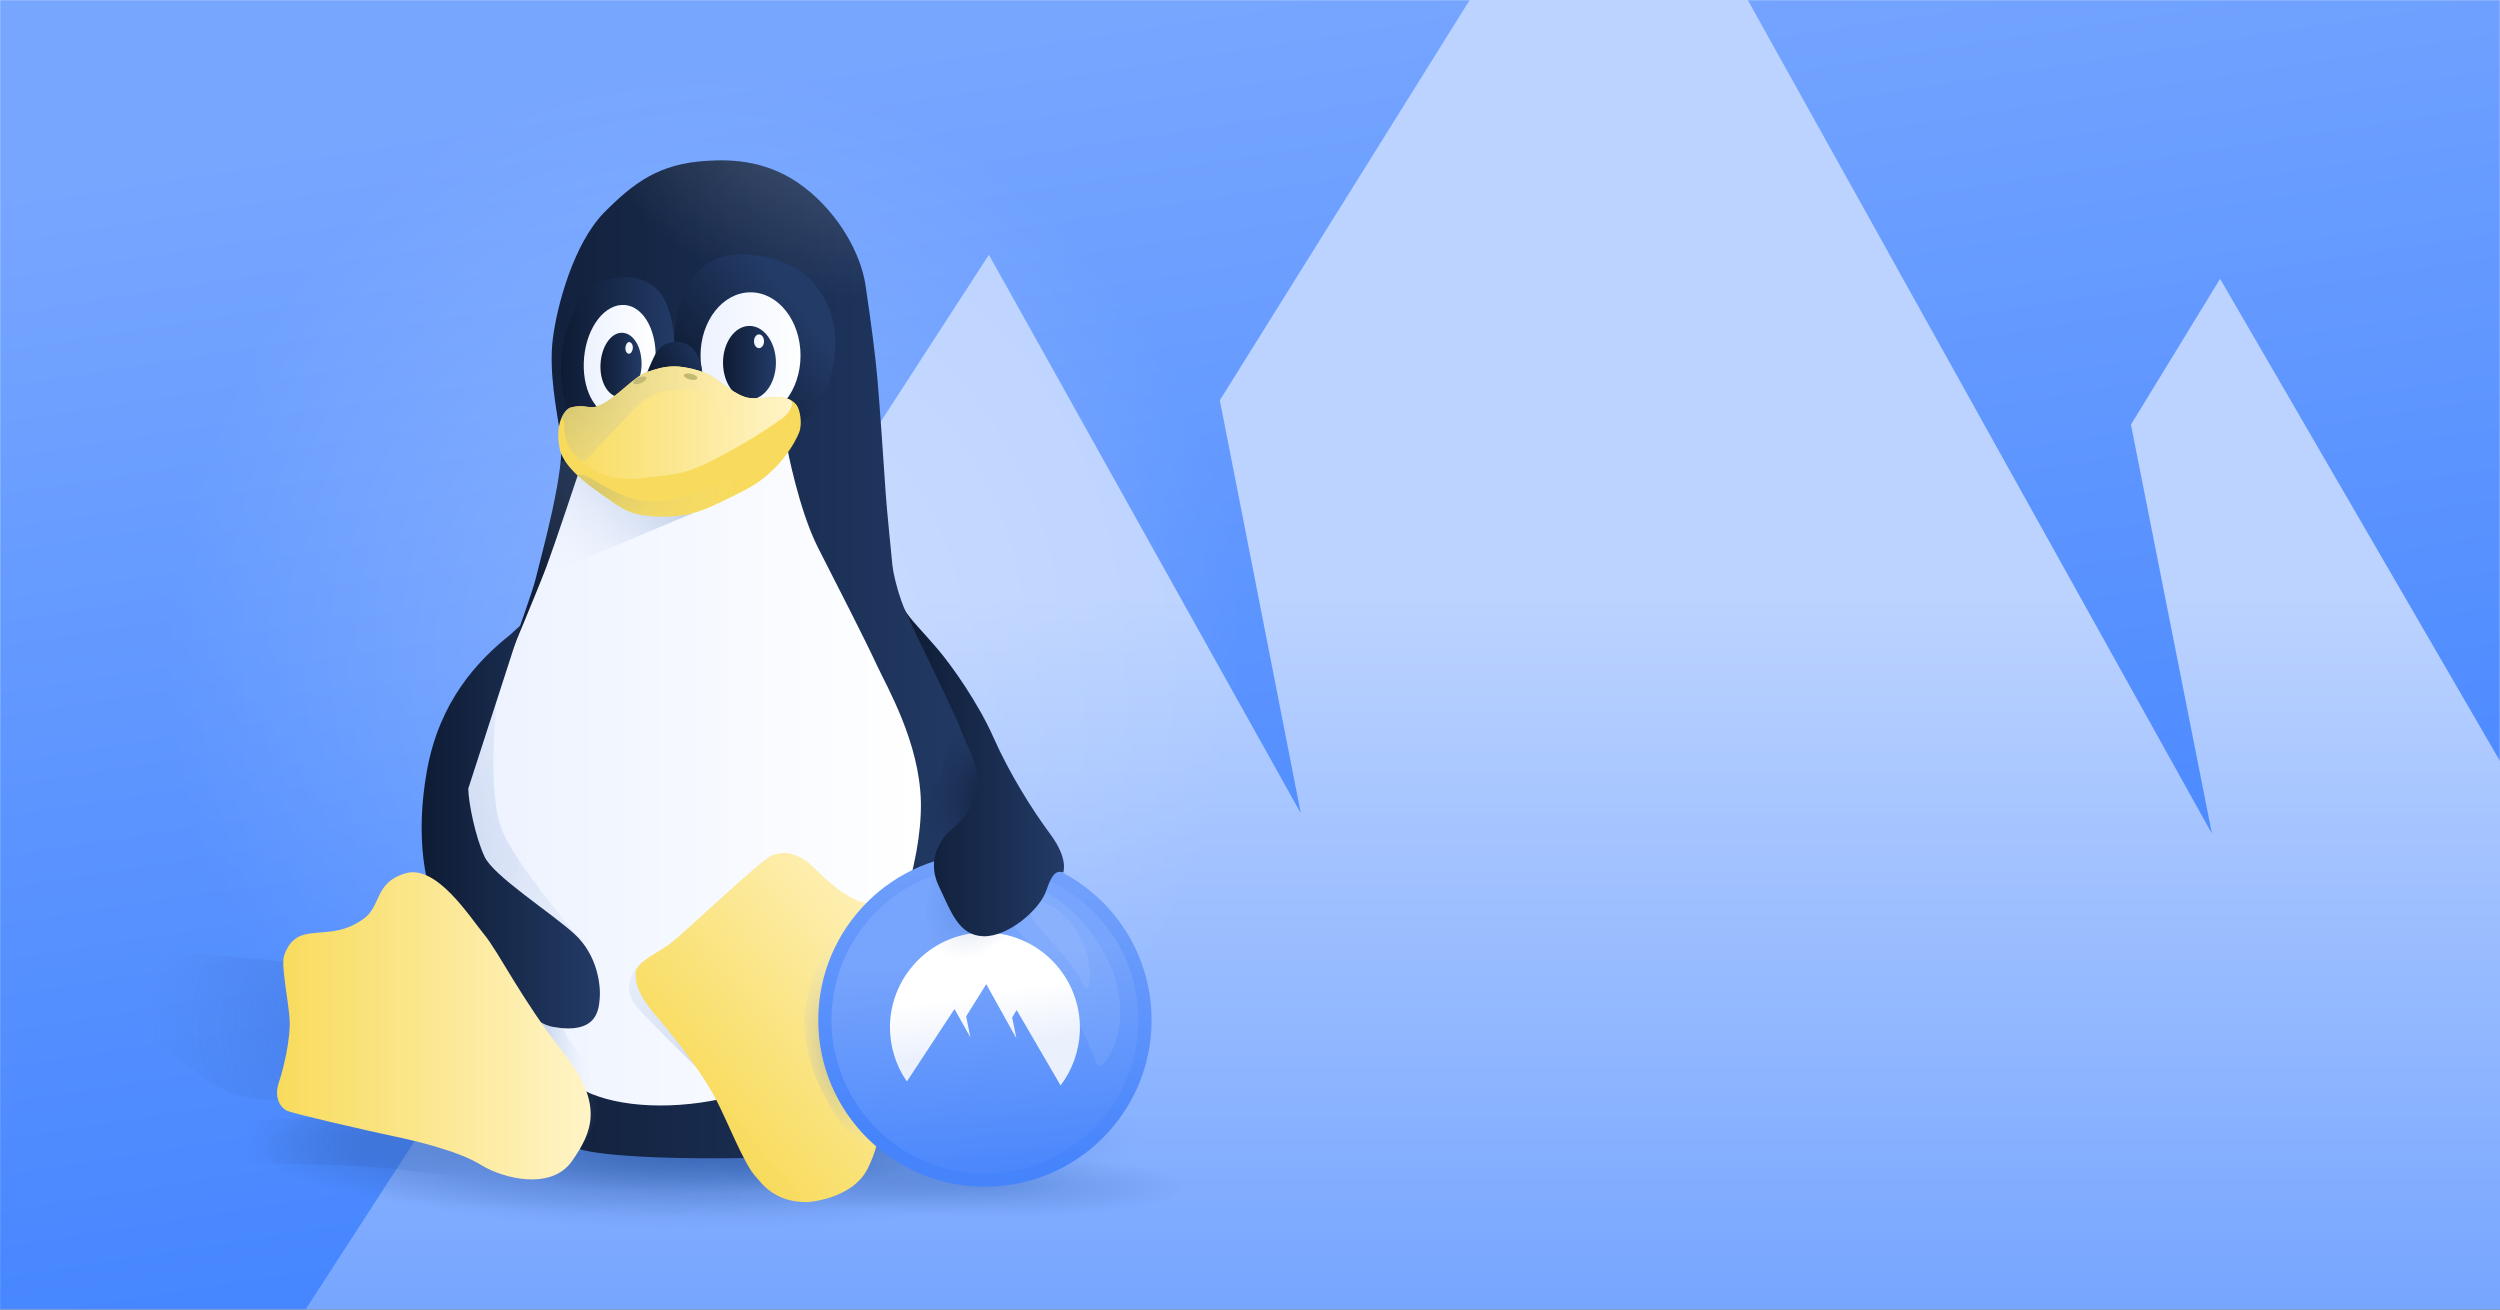 <svg width="945" height="495" viewBox="0 0 945 495" fill="none" xmlns="http://www.w3.org/2000/svg">
<rect x="0" y="0" width="945" height="495" fill="#333333" stroke="none"/>
<g clip-path="url(#clip0_10192_23616)">
<path d="M0 0H945V495H0V0Z" fill="url(#paint0_linear_10192_23616)"/>
<mask id="mask0_10192_23616" style="mask-type:luminance" maskUnits="userSpaceOnUse" x="0" y="0" width="945" height="495">
<path d="M0 0H945V495H0V0Z" fill="white"/>
</mask>
<g mask="url(#mask0_10192_23616)">
<path fill-rule="evenodd" clip-rule="evenodd" d="M21.8 639.6C-60.9 521.7 -106.8 376.3 -103.7 221.7C-94.5 -168.6 228.5 -479.3 618.8 -470.2C1009.1 -461.1 1568.3 -138 1559.1 253.8C1556 408.4 1252.5 552.3 1165.2 667.1L839.2 105.4L805.5 160.5L836.1 315.1L611.1 -89L461.1 151.3L491.7 307.4L373.8 96.3L21.8 639.6Z" fill="url(#paint1_linear_10192_23616)"/>
</g>
<path opacity="0.4" d="M44.5 5.7H488.3V486.2H44.5V5.7Z" fill="url(#paint2_radial_10192_23616)"/>
<path opacity="0.9" d="M263.901 453C314.201 453 355.001 445.7 355.001 436.7C355.001 427.7 314.201 420.4 263.901 420.4C213.601 420.4 172.801 427.7 172.801 436.7C172.801 445.8 213.601 453 263.901 453Z" fill="url(#paint3_radial_10192_23616)"/>
<path opacity="0.9" d="M262.9 471.5C391.7 471.5 496.2 452.9 496.2 429.9C496.2 406.9 391.8 388.3 262.9 388.3C134 388.3 29.6 406.8 29.6 429.8C29.6 452.8 134.1 471.5 262.9 471.5Z" fill="url(#paint4_radial_10192_23616)"/>
<path opacity="0.5" d="M376.1 461.1C414.8 461.1 446.2 455.5 446.2 448.6C446.2 441.7 414.8 436.1 376.1 436.1C337.4 436.1 306 441.7 306 448.6C306 455.5 337.4 461.1 376.1 461.1Z" fill="url(#paint5_radial_10192_23616)"/>
<path opacity="0.9" d="M266.6 431.4C266.6 431.4 271.8 449.6 299.9 453.9L287.1 430.4L266.6 431.4Z" fill="url(#paint6_radial_10192_23616)"/>
<path opacity="0.9" d="M249.601 461C331.801 461 398.401 449.1 398.401 434.4C398.401 419.7 331.801 407.8 249.601 407.8C167.401 407.8 100.801 419.7 100.801 434.4C100.801 449.2 167.401 461 249.601 461Z" fill="url(#paint7_radial_10192_23616)"/>
<path d="M267.1 60.8C276.6 60.2 290.6 60.5 304 70.8C317.4 81.1 325.3 96.1 327.1 107.4C329.3 122.1 330.9 134.4 331.7 143.6C332.5 152.8 334.1 175.8 334.8 186.6C335.3 193.6 336.8 208 337.3 213.4C337.8 218.8 342 234.9 348.6 241.2C355.2 247.5 377.1 302.3 377.1 313.5C377.1 324.7 353.5 435.9 293.1 437.5C232.7 439.1 219.5 434.5 219.5 434.5C219.5 434.5 162 356.3 172.3 314.5C182.6 272.7 200.1 228.5 202.5 218.7C204.9 208.9 213.8 177 212 165.5C210.2 154 207.4 140.3 209 127.8C210.6 115.3 216.9 92.1 228.3 80.4C239.8 68.8 249.3 61.9 267.1 60.8Z" fill="url(#paint8_linear_10192_23616)"/>
<path opacity="0.9" d="M267.1 60.8C276.6 60.2 290.6 60.5 304 70.8C317.4 81.1 325.3 96.1 327.1 107.4C329.3 122.1 330.9 134.4 331.7 143.6C332.5 152.8 334.1 175.8 334.8 186.6C335.3 193.6 336.8 208 337.3 213.4C337.8 218.8 342 234.9 348.6 241.2C355.2 247.5 377.1 302.3 377.1 313.5C377.1 324.7 353.5 435.9 293.1 437.5C232.7 439.1 219.5 434.5 219.5 434.5C219.5 434.5 162 356.3 172.3 314.5C182.6 272.7 200.1 228.5 202.5 218.7C204.9 208.9 213.8 177 212 165.5C210.2 154 207.4 140.3 209 127.8C210.6 115.3 216.9 92.1 228.3 80.4C239.8 68.8 249.3 61.9 267.1 60.8Z" fill="url(#paint9_radial_10192_23616)"/>
<path d="M297.5 169C297.5 169 301.9 192.7 309.3 207.2C316.7 221.7 327.4 242.6 331.3 251.1C335.2 259.6 347.6 280.5 348.1 303.2C348.5 325.9 338 359.2 318.9 388.2C299.1 418.3 238.3 425.7 216.3 409.5C216.3 409.5 182.5 372.4 180.3 354.1C178.1 335.8 175.8 302.7 176.2 299.7C176.6 296.7 191.9 250 191.9 250C191.9 250 203.5 222.4 206.6 214.1C209.7 205.8 218.4 179.6 218.4 179.6L241.9 188.3L297.5 169Z" fill="url(#paint10_linear_10192_23616)"/>
<path opacity="0.9" d="M263.1 403.3C263.1 403.3 241.2 382.2 239.1 378.4C234.9 371 241.7 364.7 241.7 364.7L258.5 391.2L263.1 403.3Z" fill="url(#paint11_radial_10192_23616)"/>
<path d="M254.801 129.2C254.801 129.2 255.201 117.1 259.401 109.2C262.901 102.5 269.301 93.3 289.201 97.1C307.201 100.5 314.001 114.2 315.401 124.5C316.901 134.9 313.501 152.9 303.501 159C293.501 165.1 267.201 162.9 267.201 162.9L254.801 129.2Z" fill="url(#paint12_linear_10192_23616)"/>
<path d="M212.9 148.7C211.5 142.9 211.7 133 214.2 124.9C217.5 114 222.6 106.6 232.5 105.1C242.3 103.6 248.7 107.6 251.8 114.6C254.9 121.6 254.8 129.3 254.8 129.3L250.8 154.1L232.9 165.6L216.2 160.9C216.1 160.8 213.6 151.7 212.9 148.7Z" fill="url(#paint13_linear_10192_23616)"/>
<path d="M283.701 158.3C294.139 158.3 302.601 147.6 302.601 134.4C302.601 121.2 294.139 110.5 283.701 110.5C273.263 110.5 264.801 121.2 264.801 134.4C264.801 147.6 273.263 158.3 283.701 158.3Z" fill="url(#paint14_linear_10192_23616)"/>
<path d="M283.301 151C288.824 151 293.301 144.777 293.301 137.1C293.301 129.423 288.824 123.2 283.301 123.2C277.778 123.2 273.301 129.423 273.301 137.1C273.301 144.777 277.778 151 283.301 151Z" fill="url(#paint15_linear_10192_23616)"/>
<path d="M286.9 131.6C287.949 131.6 288.8 130.436 288.8 129C288.8 127.564 287.949 126.4 286.9 126.4C285.851 126.4 285 127.564 285 129C285 130.436 285.851 131.6 286.9 131.6Z" fill="url(#paint16_linear_10192_23616)"/>
<path d="M247.7 137.6C246.6 149.2 239.7 158 232.2 157.3C224.7 156.6 219.7 146.6 220.8 135C221.9 123.4 228.8 114.6 236.3 115.3C243.7 116 248.8 126 247.7 137.6Z" fill="url(#paint17_linear_10192_23616)"/>
<path d="M242.501 138.4C242.101 145.1 238.401 150.4 234.101 150.1C229.801 149.9 226.601 144.2 227.001 137.5C227.401 130.8 231.101 125.5 235.401 125.8C239.701 126.1 242.801 131.7 242.501 138.4Z" fill="url(#paint18_linear_10192_23616)"/>
<path d="M244.699 140.6H265.399C265.399 140.6 264.899 129.2 255.499 129.2C252.799 129.2 249.599 130.3 247.599 134.1C245.699 138 244.699 140.6 244.699 140.6Z" fill="url(#paint19_linear_10192_23616)"/>
<path d="M239.2 131.6C239.1 132.8 238.4 133.8 237.7 133.7C236.9 133.7 236.3 132.6 236.4 131.4C236.5 130.2 237.2 129.2 237.9 129.3C238.7 129.4 239.3 130.4 239.2 131.6Z" fill="url(#paint20_linear_10192_23616)"/>
<path opacity="0.9" d="M261.9 194L202.5 218.9C202.5 218.9 211.5 183.3 211.8 175.4C212 168.5 261.9 194 261.9 194Z" fill="url(#paint21_linear_10192_23616)"/>
<path opacity="0.9" d="M187.699 265.2C187.699 265.2 183.899 299.9 189.899 314.1C195.799 328.4 221.799 357.9 221.799 357.9L186.199 337.3L174.699 295.9L187.699 265.2Z" fill="url(#paint22_radial_10192_23616)"/>
<path d="M357.099 259.6C357.099 259.6 360.599 286 353.599 296.5C346.699 307.1 346.699 329.3 346.699 329.3V329.8L350.699 330.3L354.299 330L359.299 322.2L372.399 300.9L363.599 270L357.099 259.6Z" fill="url(#paint23_radial_10192_23616)"/>
<path d="M215.6 154.1C221 152.6 222.6 154.8 226 153.5C232.6 151 239.4 142.3 244.7 140.6C248.3 139.4 251.2 138.5 255 138.5C258.8 138.5 265.6 140.1 269.1 142.3C272.6 144.5 278.5 149.7 283 150.4C286.4 150.9 294.1 149.7 296.4 150.3C298.8 150.9 300.3 151.9 301.3 153.4C302.3 154.9 303.4 160 302.1 163.4C300.8 166.8 294.6 178.8 281.1 185.5C267.4 192.4 262 195.3 250.9 195.3C239.7 195.3 235.9 192.9 231 189.4C226.1 185.9 213.4 178 211.6 169.8C209.4 159.1 214.1 154.5 215.6 154.1Z" fill="#F8DB5C"/>
<path d="M218.7 173.7C224.6 177.8 229.6 182.3 243.1 180.7C256.7 179.1 259.7 179.3 273.6 171.8C287.5 164.4 296.5 157.5 296.5 157.5C296.5 157.5 300.9 153.4 298.9 151.3C298.2 150.9 297.4 150.6 296.4 150.3C294 149.7 286.3 150.9 283 150.4C278.5 149.7 272.6 144.6 269.1 142.3C265.6 140 258.8 138.5 255 138.5C251.2 138.5 248.4 139.3 244.7 140.6C239.4 142.4 232.6 151.1 226 153.5C222.6 154.8 221 152.6 215.6 154.1C214.9 154.3 213.4 155.5 212.4 157.8C212.9 158.4 213.3 159.1 213.3 159.9C213.3 160 212.9 169.5 218.7 173.7Z" fill="url(#paint24_linear_10192_23616)"/>
<path opacity="0.9" d="M221.901 173.5C223.501 171.7 238.801 155.3 242.501 152.1C246.201 148.9 251.501 147.3 254.401 147.4C254.401 147.4 260.001 146.7 264.001 148.1C268.001 149.5 274.001 156.9 278.701 157.7C283.401 158.5 286.501 156.3 288.501 154.6C289.901 153.5 291.601 151.6 292.401 150.2C289.201 150.3 285.101 150.7 282.901 150.4C278.401 149.7 272.501 144.6 269.001 142.3C265.501 140 258.701 138.5 254.901 138.5C251.101 138.5 248.301 139.3 244.601 140.6C239.301 142.4 232.501 151.1 225.901 153.5C222.501 154.8 220.901 152.6 215.501 154.1C214.801 154.3 213.301 155.5 212.301 157.8C212.801 158.4 213.201 159.1 213.201 159.9C213.201 159.9 213.001 164.2 214.701 168.3C215.901 170.6 218.701 173.6 218.701 173.6C218.701 173.6 220.501 175.1 221.901 173.5Z" fill="url(#paint25_radial_10192_23616)"/>
<path opacity="0.6" d="M297.4 164.7C293.3 165.5 281.6 178.6 262.8 186C244 193.4 235.6 187.4 227.8 183.4C225.6 182.3 220.7 178.5 218.5 179.6L218.4 179.8C222.8 183.9 228.3 187.4 231.1 189.4C236 192.9 239.8 195.3 251 195.3C262.2 195.3 267.6 192.3 281.2 185.5C293.6 179.3 299.8 168.7 301.8 164.4V164.2C301.8 164.3 301.5 163.9 297.4 164.7Z" fill="url(#paint26_radial_10192_23616)"/>
<path d="M263.558 143.001C263.703 142.411 262.691 141.655 261.296 141.312C259.902 140.969 258.654 141.17 258.509 141.76C258.364 142.35 259.377 143.106 260.771 143.449C262.165 143.791 263.413 143.591 263.558 143.001Z" fill="#F8DB5C"/>
<path d="M242.346 144.793C243.665 144.225 244.539 143.313 244.299 142.755C244.059 142.197 242.795 142.204 241.476 142.772C240.157 143.339 239.283 144.252 239.523 144.81C239.763 145.368 241.027 145.36 242.346 144.793Z" fill="#F8DB5C"/>
<path opacity="0.9" d="M212.6 388.6C212.6 388.6 216 395 219.3 398.8C233.8 415.5 220.7 431.5 220.7 431.5L214.9 405.6L203.7 388.7L203 385.4C203 385.5 206.9 388.8 212.6 388.6Z" fill="url(#paint27_linear_10192_23616)"/>
<path opacity="0.9" d="M197.001 443.9C197.001 443.9 176.801 445.7 156.201 442.7C135.601 439.7 100.801 440 91.901 439.8C83.001 439.6 89.801 438.3 84.001 434.1C78.201 430 70.001 426.2 80.601 424.9C91.201 423.6 129.601 421.9 129.601 421.9L197.001 443.9Z" fill="url(#paint28_radial_10192_23616)"/>
<path d="M111.7 414.7C111.7 414.7 92.2 420 75.7 406.4C59.2 392.8 45.7 387 23.3 379.9C0.9 372.8 -11.5 365.7 3.3 359.9C18 354 118.9 364.6 118.9 364.6L111.7 414.7Z" fill="url(#paint29_radial_10192_23616)"/>
<path d="M192.9 239.9C180.4 249.8 166.1 265.2 161.4 291.2C156.7 317.2 161.1 336.5 165.5 343.6C169.9 350.7 195.1 385.8 209.1 388.2C225.5 391 226.3 382.1 226.7 377.4C227.1 372.7 226 361.2 217.2 353.1C208.4 345 186.4 331.1 183.1 323.7C179.7 316.3 177.1 303.6 177 298.1L197 236.3C196.8 236.2 193.9 239 192.9 239.9Z" fill="url(#paint30_linear_10192_23616)"/>
<path d="M107.4 361.2C106.1 364.9 109.2 379 109.5 385.8C109.8 392.6 107.3 403.6 105.4 409.2C103.5 414.8 105.9 418.7 108.6 419.9C111.3 421.1 139 427.4 148.3 429.4C157.6 431.3 173.6 435.2 181.9 440.4C190.2 445.5 208.4 450.1 216.2 438.9C224 427.7 228.4 417.5 212.8 397.7C197.2 377.9 188.6 360 183 353.2C177.4 346.4 165 326.7 153.3 330.1C141.6 333.5 144.1 342.4 137.7 347.1C124.2 357.3 112.4 346.9 107.4 361.2Z" fill="url(#paint31_linear_10192_23616)"/>
<path d="M305.099 454.4C305.099 454.4 322.099 453.5 327.999 441.7C333.899 429.9 332.399 421.1 335.299 413.9C338.299 406.7 353.799 379.2 356.699 369.3C359.499 359.3 363.499 350.3 357.299 345C351.099 339.7 342.699 341.4 331.099 341.7C319.499 342.1 308.799 328.2 304.799 325.5C300.799 322.8 297.199 321.5 292.199 323.2C287.199 325 258.399 353.2 252.599 357.2C246.799 361.2 240.499 363.8 240.299 367.8C240.099 371.8 241.499 376.6 248.599 384.7C255.699 392.9 265.499 405.9 270.199 414.7C274.899 423.5 281.199 440.1 285.699 444.8C287.799 447.1 292.599 454.5 305.099 454.4Z" fill="url(#paint32_linear_10192_23616)"/>
<path opacity="0.9" d="M263.599 143C263.399 143.6 262.199 143.8 260.799 143.5C259.399 143.1 258.399 142.4 258.499 141.8C258.699 141.2 259.899 141 261.299 141.3C262.699 141.6 263.699 142.4 263.599 143Z" fill="url(#paint33_radial_10192_23616)"/>
<path opacity="0.9" d="M244.3 142.7C244.5 143.3 243.7 144.2 242.3 144.8C240.9 145.4 239.7 145.4 239.4 144.8C239.2 144.2 240 143.3 241.4 142.7C242.8 142.1 244.1 142.2 244.3 142.7Z" fill="url(#paint34_radial_10192_23616)"/>
<path d="M330 388.8C333.1 411.4 338.2 433 331.1 433.9C324 434.9 307.5 414.9 304.4 392.3C301.3 369.7 320.4 342.4 327.4 341.4C334.4 340.4 326.8 366.2 330 388.8Z" fill="url(#paint35_radial_10192_23616)"/>
<path d="M372.301 448.6C407.101 448.6 435.301 420.4 435.301 385.6C435.301 350.8 407.101 322.6 372.301 322.6C337.501 322.6 309.301 350.8 309.301 385.6C309.301 420.4 337.501 448.6 372.301 448.6Z" fill="url(#paint36_linear_10192_23616)"/>
<path d="M372.301 443.6C404.301 443.6 430.301 417.6 430.301 385.6C430.301 353.6 404.301 327.6 372.301 327.6C340.301 327.6 314.301 353.6 314.301 385.6C314.401 417.6 340.301 443.6 372.301 443.6Z" fill="url(#paint37_linear_10192_23616)"/>
<path fill-rule="evenodd" clip-rule="evenodd" d="M342.8 408.8C338.6 402.8 336.3 395.4 336.4 387.6C336.9 367.8 353.3 352 373.1 352.5C392.9 353 408.6 369.4 408.2 389.3C408 397.2 405.3 404.5 400.9 410.3L384.3 381.8L382.6 384.6L384.2 392.5L372.8 372L365.2 384.2L366.8 392.1L360.8 381.4L342.8 408.8Z" fill="url(#paint38_linear_10192_23616)"/>
<path opacity="0.2" d="M414.5 402.1C415.9 407.5 431.8 386.6 417.6 360.6C397.3 323.6 364.5 332.8 371.4 338.4C395.7 358.1 413 396.7 414.5 402.1Z" fill="#F9FBFF" fill-opacity="0.4"/>
<path opacity="0.2" d="M408.899 355.3C413.599 364.2 412.499 380 408.699 371C404.899 362 391.699 351.4 389.499 345.4C386.799 337.9 400.199 338.6 408.899 355.3Z" fill="#F2F6FF" fill-opacity="0.4"/>
<path opacity="0.9" d="M354.2 328.8C354.2 328.8 348 342.6 350.4 351.6C352.8 360.6 357.9 366.8 372.7 360.3C387.5 353.8 395 339.7 395.4 337C395.8 334.1 354.2 328.8 354.2 328.8Z" fill="url(#paint39_radial_10192_23616)"/>
<path d="M366.9 304.8C366.9 304.8 364.8 309.3 360.1 313.2C355.4 317.1 350.2 325 354.8 334.8C359.5 344.6 362.3 353.6 371.7 353.9C381.1 354.2 393.1 343.8 395.5 336.6C397.9 329.4 399.8 329.1 401.9 329.8C401.9 329.8 404 324.7 397 315.3C390 305.9 381.4 292 375.6 278.9C369.8 265.8 360 251.9 354.4 245.3C348.8 238.7 343.9 234 341.8 230.3C339.7 226.5 360.9 269.2 363.5 276.6C366.5 284.9 372.8 292.3 366.9 304.8Z" fill="url(#paint40_linear_10192_23616)"/>
</g>
<defs>
<linearGradient id="paint0_linear_10192_23616" x1="472.5" y1="489.878" x2="472.5" y2="224.929" gradientUnits="userSpaceOnUse">
<stop stop-color="#77A6FF"/>
<stop offset="1" stop-color="#BCD3FF"/>
</linearGradient>
<linearGradient id="paint1_linear_10192_23616" x1="748.872" y1="388.532" x2="682.825" y2="-34.8" gradientUnits="userSpaceOnUse">
<stop stop-color="#4686FF"/>
<stop offset="1" stop-color="#77A6FF"/>
</linearGradient>
<radialGradient id="paint2_radial_10192_23616" cx="0" cy="0" r="1" gradientUnits="userSpaceOnUse" gradientTransform="translate(266.33 246.039) scale(202.818 219.601)">
<stop stop-color="white" stop-opacity="0.6"/>
<stop offset="1" stop-color="white" stop-opacity="0"/>
</radialGradient>
<radialGradient id="paint3_radial_10192_23616" cx="0" cy="0" r="1" gradientUnits="userSpaceOnUse" gradientTransform="translate(264.037 436.756) rotate(0.139) scale(88.106 14.13)">
<stop stop-color="#315EAF" stop-opacity="0.6"/>
<stop offset="1" stop-color="#315EAF" stop-opacity="0"/>
</radialGradient>
<radialGradient id="paint4_radial_10192_23616" cx="0" cy="0" r="1" gradientUnits="userSpaceOnUse" gradientTransform="translate(262.894 429.838) scale(167.564 35.423)">
<stop stop-color="#315EAF" stop-opacity="0.6"/>
<stop offset="1" stop-color="#315EAF" stop-opacity="0"/>
</radialGradient>
<radialGradient id="paint5_radial_10192_23616" cx="0" cy="0" r="1" gradientUnits="userSpaceOnUse" gradientTransform="translate(376.23 448.607) rotate(0.139) scale(74.176 11.896)">
<stop stop-color="#315EAF" stop-opacity="0.6"/>
<stop offset="1" stop-color="#315EAF" stop-opacity="0"/>
</radialGradient>
<radialGradient id="paint6_radial_10192_23616" cx="0" cy="0" r="1" gradientUnits="userSpaceOnUse" gradientTransform="translate(281.446 427.651) scale(22.491 22.491)">
<stop stop-color="#305EB1" stop-opacity="0.3"/>
<stop offset="1" stop-color="#305EB1" stop-opacity="0"/>
</radialGradient>
<radialGradient id="paint7_radial_10192_23616" cx="0" cy="0" r="1" gradientUnits="userSpaceOnUse" gradientTransform="translate(249.772 434.472) rotate(0.139) scale(157.414 25.245)">
<stop stop-color="#315EAF" stop-opacity="0.6"/>
<stop offset="1" stop-color="#315EAF" stop-opacity="0"/>
</radialGradient>
<linearGradient id="paint8_linear_10192_23616" x1="171.039" y1="249.257" x2="377.086" y2="249.257" gradientUnits="userSpaceOnUse">
<stop stop-color="#0E1B33"/>
<stop offset="1" stop-color="#233B67"/>
</linearGradient>
<radialGradient id="paint9_radial_10192_23616" cx="0" cy="0" r="1" gradientUnits="userSpaceOnUse" gradientTransform="translate(317.629 6.465) scale(106.646 106.646)">
<stop stop-color="white" stop-opacity="0.3"/>
<stop offset="1" stop-color="white" stop-opacity="0"/>
</radialGradient>
<linearGradient id="paint10_linear_10192_23616" x1="176.185" y1="293.423" x2="348.129" y2="293.423" gradientUnits="userSpaceOnUse">
<stop stop-color="#ECF2FF"/>
<stop offset="1" stop-color="white"/>
</linearGradient>
<radialGradient id="paint11_radial_10192_23616" cx="0" cy="0" r="1" gradientUnits="userSpaceOnUse" gradientTransform="translate(287.069 397.687) scale(115.904 115.904)">
<stop stop-color="#305EB1" stop-opacity="0.3"/>
<stop offset="1" stop-color="white" stop-opacity="0"/>
</radialGradient>
<linearGradient id="paint12_linear_10192_23616" x1="262" y1="148.47" x2="302.054" y2="115.854" gradientUnits="userSpaceOnUse">
<stop stop-color="#0E1B33"/>
<stop offset="1" stop-color="#233B67"/>
</linearGradient>
<linearGradient id="paint13_linear_10192_23616" x1="212.039" y1="135.095" x2="254.787" y2="135.095" gradientUnits="userSpaceOnUse">
<stop stop-color="#0E1B33"/>
<stop offset="1" stop-color="#233B67"/>
</linearGradient>
<linearGradient id="paint14_linear_10192_23616" x1="264.803" y1="134.358" x2="302.678" y2="134.358" gradientUnits="userSpaceOnUse">
<stop stop-color="#ECF2FF"/>
<stop offset="1" stop-color="white"/>
</linearGradient>
<linearGradient id="paint15_linear_10192_23616" x1="273.32" y1="137.127" x2="293.346" y2="137.127" gradientUnits="userSpaceOnUse">
<stop stop-color="#0E1B33"/>
<stop offset="1" stop-color="#233B67"/>
</linearGradient>
<linearGradient id="paint16_linear_10192_23616" x1="285.04" y1="129.008" x2="288.792" y2="129.008" gradientUnits="userSpaceOnUse">
<stop stop-color="#ECF2FF"/>
<stop offset="1" stop-color="white"/>
</linearGradient>
<linearGradient id="paint17_linear_10192_23616" x1="220.703" y1="136.348" x2="247.871" y2="136.348" gradientUnits="userSpaceOnUse">
<stop stop-color="#ECF2FF"/>
<stop offset="1" stop-color="white"/>
</linearGradient>
<linearGradient id="paint18_linear_10192_23616" x1="226.926" y1="137.961" x2="242.496" y2="137.961" gradientUnits="userSpaceOnUse">
<stop stop-color="#0E1B33"/>
<stop offset="1" stop-color="#233B67"/>
</linearGradient>
<linearGradient id="paint19_linear_10192_23616" x1="247.842" y1="141.168" x2="268.61" y2="129.84" gradientUnits="userSpaceOnUse">
<stop stop-color="#0E1B33"/>
<stop offset="1" stop-color="#233B67"/>
</linearGradient>
<linearGradient id="paint20_linear_10192_23616" x1="236.353" y1="131.527" x2="239.193" y2="131.527" gradientUnits="userSpaceOnUse">
<stop stop-color="#ECF2FF"/>
<stop offset="1" stop-color="white"/>
</linearGradient>
<linearGradient id="paint21_linear_10192_23616" x1="245.885" y1="176.355" x2="203.375" y2="214.505" gradientUnits="userSpaceOnUse">
<stop stop-color="#305EB1" stop-opacity="0.3"/>
<stop offset="1" stop-color="white" stop-opacity="0"/>
</linearGradient>
<radialGradient id="paint22_radial_10192_23616" cx="0" cy="0" r="1" gradientUnits="userSpaceOnUse" gradientTransform="translate(140.046 321.556) scale(146.587 146.587)">
<stop stop-color="#305EB1" stop-opacity="0.3"/>
<stop offset="1" stop-color="white" stop-opacity="0"/>
</radialGradient>
<radialGradient id="paint23_radial_10192_23616" cx="0" cy="0" r="1" gradientUnits="userSpaceOnUse" gradientTransform="translate(378.115 301.638) scale(35.73 35.73)">
<stop stop-color="#0E1B33"/>
<stop offset="1" stop-color="#233B67" stop-opacity="0"/>
</radialGradient>
<linearGradient id="paint24_linear_10192_23616" x1="212.358" y1="159.771" x2="299.449" y2="159.771" gradientUnits="userSpaceOnUse">
<stop stop-color="#F8DB5C"/>
<stop offset="1" stop-color="#FFF4C7"/>
</linearGradient>
<radialGradient id="paint25_radial_10192_23616" cx="0" cy="0" r="1" gradientUnits="userSpaceOnUse" gradientTransform="translate(205.514 138.142) scale(77.519 77.519)">
<stop stop-color="#305EB1" stop-opacity="0.3"/>
<stop offset="1" stop-color="white" stop-opacity="0"/>
</radialGradient>
<radialGradient id="paint26_radial_10192_23616" cx="0" cy="0" r="1" gradientUnits="userSpaceOnUse" gradientTransform="translate(220.736 184.983) rotate(1.193) scale(61.01 25.818)">
<stop stop-color="#305EB1" stop-opacity="0.3"/>
<stop offset="1" stop-color="white" stop-opacity="0"/>
</radialGradient>
<linearGradient id="paint27_linear_10192_23616" x1="202.958" y1="408.536" x2="226.077" y2="408.536" gradientUnits="userSpaceOnUse">
<stop stop-color="#305EB1" stop-opacity="0.3"/>
<stop offset="1" stop-color="white" stop-opacity="0"/>
</linearGradient>
<radialGradient id="paint28_radial_10192_23616" cx="0" cy="0" r="1" gradientUnits="userSpaceOnUse" gradientTransform="translate(136.284 433.183) scale(43.7 43.7)">
<stop stop-color="#305EB1" stop-opacity="0.3"/>
<stop offset="1" stop-color="#305EB1" stop-opacity="0"/>
</radialGradient>
<radialGradient id="paint29_radial_10192_23616" cx="0" cy="0" r="1" gradientUnits="userSpaceOnUse" gradientTransform="translate(135.244 387.585) scale(79.418 79.418)">
<stop stop-color="#305EB1" stop-opacity="0.3"/>
<stop offset="1" stop-color="#3663B3" stop-opacity="0"/>
</radialGradient>
<linearGradient id="paint30_linear_10192_23616" x1="159.292" y1="312.478" x2="226.62" y2="312.478" gradientUnits="userSpaceOnUse">
<stop stop-color="#0E1B33"/>
<stop offset="1" stop-color="#233B67"/>
</linearGradient>
<linearGradient id="paint31_linear_10192_23616" x1="104.613" y1="387.777" x2="223.194" y2="387.777" gradientUnits="userSpaceOnUse">
<stop stop-color="#F8DB5C"/>
<stop offset="1" stop-color="#FFF4C7"/>
</linearGradient>
<linearGradient id="paint32_linear_10192_23616" x1="265.439" y1="420.352" x2="356.826" y2="343.695" gradientUnits="userSpaceOnUse">
<stop stop-color="#F8DB5C"/>
<stop offset="1" stop-color="#FFF4C7"/>
</linearGradient>
<radialGradient id="paint33_radial_10192_23616" cx="0" cy="0" r="1" gradientUnits="userSpaceOnUse" gradientTransform="translate(247.162 145.596) scale(9.362 9.362)">
<stop stop-color="white" stop-opacity="0"/>
<stop offset="1" stop-color="#305EB1" stop-opacity="0.3"/>
</radialGradient>
<radialGradient id="paint34_radial_10192_23616" cx="0" cy="0" r="1" gradientUnits="userSpaceOnUse" gradientTransform="translate(249.285 146.349) scale(6.224 6.224)">
<stop stop-color="white" stop-opacity="0"/>
<stop offset="1" stop-color="#305EB1" stop-opacity="0.3"/>
</radialGradient>
<radialGradient id="paint35_radial_10192_23616" cx="0" cy="0" r="1" gradientUnits="userSpaceOnUse" gradientTransform="translate(315.625 397.444) rotate(-96.725) scale(48.02 19.332)">
<stop stop-color="#305EB1" stop-opacity="0.3"/>
<stop offset="1" stop-color="white" stop-opacity="0"/>
</radialGradient>
<linearGradient id="paint36_linear_10192_23616" x1="365.266" y1="435.543" x2="382.385" y2="314.84" gradientUnits="userSpaceOnUse">
<stop stop-color="#4684FC"/>
<stop offset="1" stop-color="#77A4FC"/>
</linearGradient>
<linearGradient id="paint37_linear_10192_23616" x1="378.521" y1="452.816" x2="370.182" y2="361.959" gradientUnits="userSpaceOnUse">
<stop stop-color="#4684FC"/>
<stop offset="1" stop-color="#77A4FC"/>
</linearGradient>
<linearGradient id="paint38_linear_10192_23616" x1="373.661" y1="397.028" x2="370.307" y2="375.532" gradientUnits="userSpaceOnUse">
<stop stop-color="#EAF0FC"/>
<stop offset="1" stop-color="white"/>
</linearGradient>
<radialGradient id="paint39_radial_10192_23616" cx="0" cy="0" r="1" gradientUnits="userSpaceOnUse" gradientTransform="translate(371.178 333.857) rotate(115.397) scale(30.649 19.361)">
<stop stop-color="#305EB1" stop-opacity="0.3"/>
<stop offset="0.869" stop-color="#305EB1" stop-opacity="0.039"/>
<stop offset="1" stop-color="#305EB1" stop-opacity="0"/>
</radialGradient>
<linearGradient id="paint40_linear_10192_23616" x1="341.805" y1="292.117" x2="402.291" y2="292.117" gradientUnits="userSpaceOnUse">
<stop stop-color="#0E1B33"/>
<stop offset="1" stop-color="#233B67"/>
</linearGradient>
<clipPath id="clip0_10192_23616">
<rect width="945" height="495" fill="white"/>
</clipPath>
</defs>
</svg>
